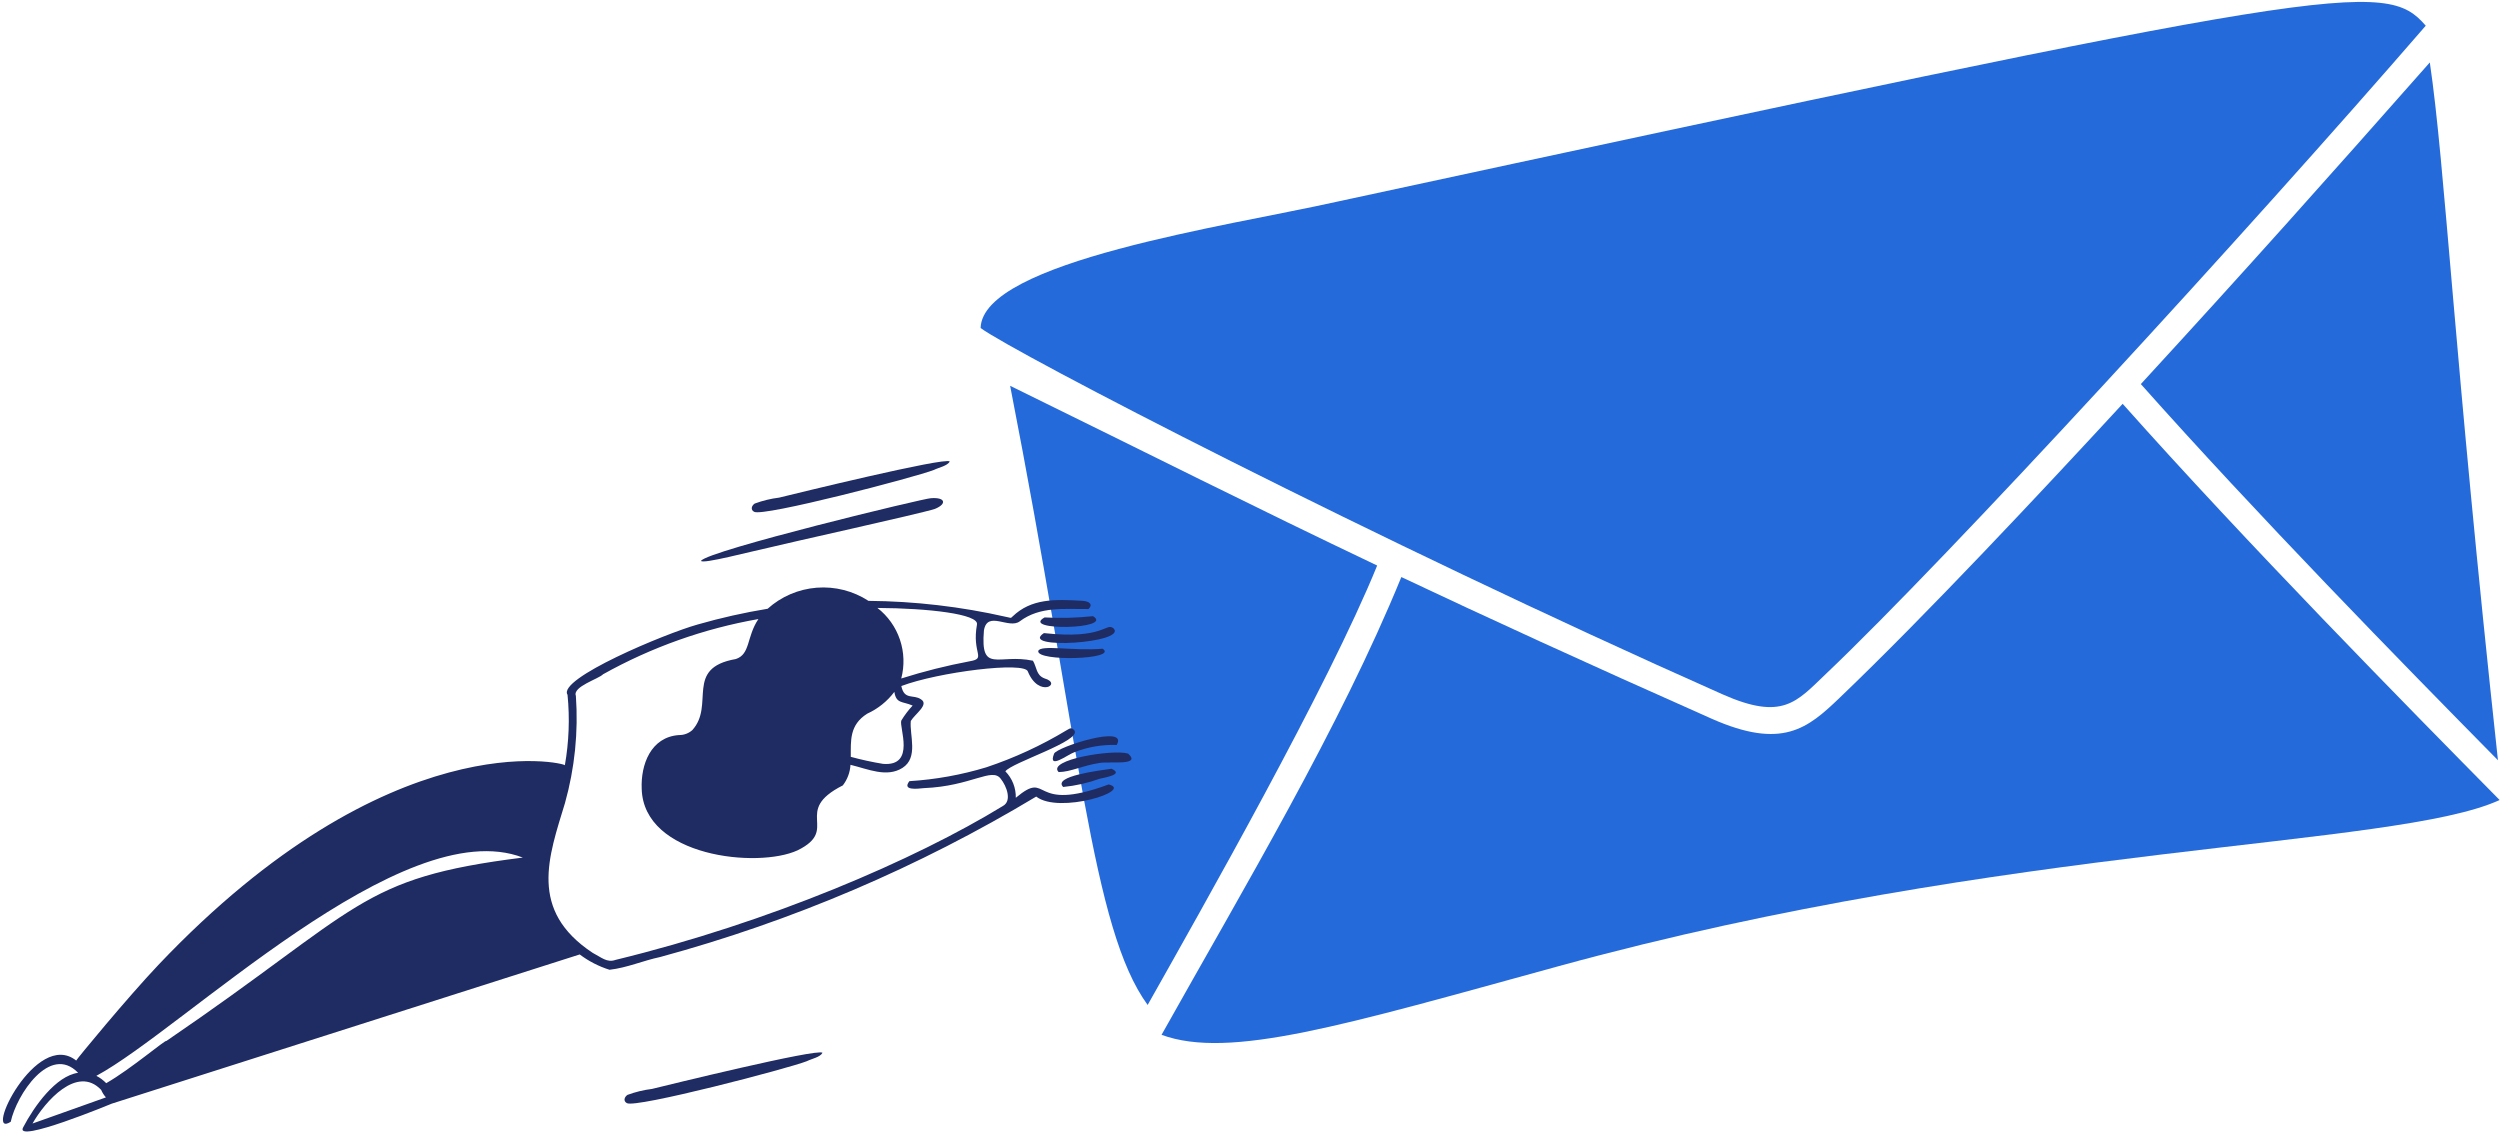 <?xml version="1.0" encoding="UTF-8"?> <svg xmlns="http://www.w3.org/2000/svg" width="509" height="231" viewBox="0 0 509 231" fill="none"> <path d="M280.391 115.143C254.744 102.93 235.239 93.051 205.664 78.551C219.933 151.626 222.3 189.024 233.661 204.609C244.838 184.767 270.422 139.696 280.391 115.143Z" fill="#256ADA"></path> <path d="M432.172 82.217C415.675 100.096 392.188 125.193 374.521 142.101C368.061 148.283 362.891 152.709 348.469 146.32C322.414 134.757 302.599 125.648 285.313 117.488C272.943 147.824 253.185 180.902 236.492 210.691C250.321 215.769 273.484 208.754 317.317 196.718C409.207 171.531 487.611 172.698 508.922 162.882C489.594 143.303 457.5 110.668 432.172 82.217Z" fill="#256ADA"></path> <path d="M350.664 141.345C362.996 146.823 365.798 142.871 371.755 137.208C396.618 113.568 457.217 47.586 493.883 5.233C485.562 -4.363 476.886 -3.093 272.078 41.094C250.073 46.017 200.025 53.227 199.652 66.781C206.009 71.56 279.4 109.711 350.664 141.345Z" fill="#256ADA"></path> <path d="M508.583 154.787C499.591 71.979 497.839 33.923 494.711 12.713C473.688 36.524 457.287 54.906 435.875 78.197C459.411 104.665 488.972 134.901 508.583 154.787Z" fill="#256ADA"></path> <path d="M214.613 153.443C213.269 156.851 217.398 153.611 218.693 153.171C221.448 152.084 224.397 151.575 227.356 151.678C229.897 147.35 215.138 152.107 214.613 153.443Z" fill="#1F2C64"></path> <path d="M229.683 153.429C226.56 152.499 213.05 154.694 215.539 157.197C218.065 157.153 220.255 155.899 223.922 155.331C226.089 154.993 232.454 155.951 229.683 153.429Z" fill="#1F2C64"></path> <path d="M226.309 156.514C223.891 156.865 214.248 158.031 216.465 160.229C218.988 159.981 221.47 159.423 223.855 158.567C225.321 158.227 228.809 157.648 226.309 156.514Z" fill="#1F2C64"></path> <path d="M224.499 132.08C218.515 132.578 211.835 131.201 211.389 132.542C211.016 134.762 227.801 134.278 224.499 132.08Z" fill="#1F2C64"></path> <path d="M212.544 128.898C207.218 132.347 229.775 130.954 226.688 127.902C225.108 126.7 224.787 130.241 212.544 128.898Z" fill="#1F2C64"></path> <path d="M212.679 125.71C207.56 128.519 226.981 128.13 222.534 125.451C219.261 125.8 215.966 125.886 212.679 125.71Z" fill="#1F2C64"></path> <path d="M225.72 159.71C209.432 165.764 213.918 156.484 206.816 162.43C206.839 161.435 206.663 160.446 206.298 159.521C205.933 158.595 205.387 157.752 204.691 157.041C206.013 155.227 220.269 150.864 218.748 148.707C218.223 148.128 218.006 148.163 217.184 148.664C212.028 151.776 206.544 154.31 200.832 156.217C195.734 157.765 190.473 158.713 185.156 159.043C183.625 160.996 186.717 160.604 188.105 160.463C197.801 160.071 201.977 156.135 203.764 158.575C204.933 160.044 206.106 163.061 204.174 164.108C186.339 175.026 156.729 187.804 125.294 195.442C123.592 196.06 122.4 194.898 120.67 194.001C107.541 185.327 111.722 174.417 115.032 163.496C117.018 156.403 117.768 149.021 117.249 141.673C116.52 139.794 121.935 138.216 122.789 137.278C132.626 131.785 143.316 127.986 154.412 126.039C151.964 129.673 152.807 133.2 149.81 134.18C139.267 136.013 145.629 143.526 140.948 148.658C140.198 149.32 139.228 149.677 138.228 149.659C132.478 150.067 130.443 155.703 130.65 160.591C131.012 174.463 154.314 176.862 162.387 173.127C171.091 168.851 161.169 165.19 171.597 159.908C172.53 158.701 173.074 157.24 173.158 155.717C176.67 156.56 180.549 158.379 183.75 156.339C187.044 154.234 185.151 149.662 185.439 146.79C186.293 145.348 189.247 143.439 187.501 142.375C185.991 141.325 184.112 142.606 183.511 139.677C190.969 136.843 208.728 134.601 209.277 136.734C211.529 142.228 216.39 139.182 212.647 138.115C210.934 137.457 211.113 135.885 210.305 134.52C203.277 133.032 199.58 137.294 200.328 128.353C201.025 124.208 205.404 128.171 207.623 126.504C211.788 123.381 216.771 124.056 221.615 124.001C222.543 123.153 221.936 122.413 220.378 122.323C214.682 121.986 209.965 121.858 206.157 125.516C205.768 125.976 205.736 125.742 204.852 125.598C195.653 123.507 186.255 122.413 176.822 122.334C173.699 120.306 169.995 119.364 166.283 119.655C162.571 119.945 159.058 121.452 156.289 123.942C151.493 124.729 146.748 125.796 142.077 127.138C135.44 128.993 113.416 138.186 115.549 141.458C116.02 146.243 115.837 151.069 115.005 155.804C115.089 155.358 79.503 146.664 32.235 196.468C25.895 203.162 15.521 215.75 15.512 215.929C7.353 209.447 -3.514 232.072 2.185 228.395C3.357 222.931 10.187 212.475 15.904 218.423C11.384 219.057 6.985 225.185 4.714 229.532C2.794 232.978 22.77 224.699 22.77 224.699L118.029 194.324C119.859 195.704 121.911 196.76 124.098 197.447C127.713 197.031 130.898 195.589 134.434 194.844C161.33 187.536 187.086 176.545 210.972 162.182C215.604 165.808 230.923 160.955 225.72 159.71ZM198.914 127.135C197.826 133.119 200.905 134.03 197.481 134.626C192.752 135.514 188.081 136.687 183.494 138.14C184.181 135.534 184.088 132.784 183.226 130.23C182.365 127.677 180.773 125.433 178.647 123.776C189.019 123.835 199.297 125.021 198.914 127.135ZM176.564 145.304C178.748 144.31 180.648 142.783 182.091 140.865C182.466 143.313 183.706 142.742 185.812 143.653C184.94 144.589 184.167 145.611 183.505 146.705C183.007 148.027 186.511 156.073 179.784 155.523C177.572 155.16 175.381 154.682 173.218 154.093C173.245 150.848 172.889 147.622 176.564 145.304ZM20.599 221.905C20.835 222.463 21.162 222.978 21.567 223.428L6.621 228.749C9.142 224.288 15.716 216.756 20.599 221.905ZM21.635 220.545C21.05 219.936 20.368 219.427 19.617 219.041C37.313 209.521 81.981 165.185 106.448 174.602C72.902 178.788 73.742 184.772 33.886 211.934C33.682 211.645 26.643 217.665 21.635 220.531V220.545Z" fill="#1F2C64"></path> <path d="M142.727 114.188C144.087 112.099 188.744 101.306 189.538 101.434C192.508 101.2 192.824 102.606 190.354 103.61C187.62 104.532 159.406 110.755 156.653 111.474C152.75 112.306 142.993 114.906 142.727 114.188Z" fill="#1F2C64"></path> <path d="M193.366 93.954C192.909 94.857 191.171 95.167 190.159 95.673C186.473 97.128 155.229 105.299 153.531 104.197C152.808 103.809 152.968 103.003 153.651 102.527C155.261 101.929 156.937 101.522 158.642 101.314C161.547 100.607 192.4 93.024 193.366 93.954Z" fill="#1F2C64"></path> <path d="M167.459 214.346C167.002 215.249 165.264 215.557 164.253 216.065C160.567 217.518 129.325 225.691 127.625 224.593C126.899 224.201 127.065 223.396 127.747 222.92C129.357 222.323 131.032 221.916 132.736 221.707C135.633 220.999 166.494 213.408 167.459 214.346Z" fill="#1F2C64"></path> </svg> 